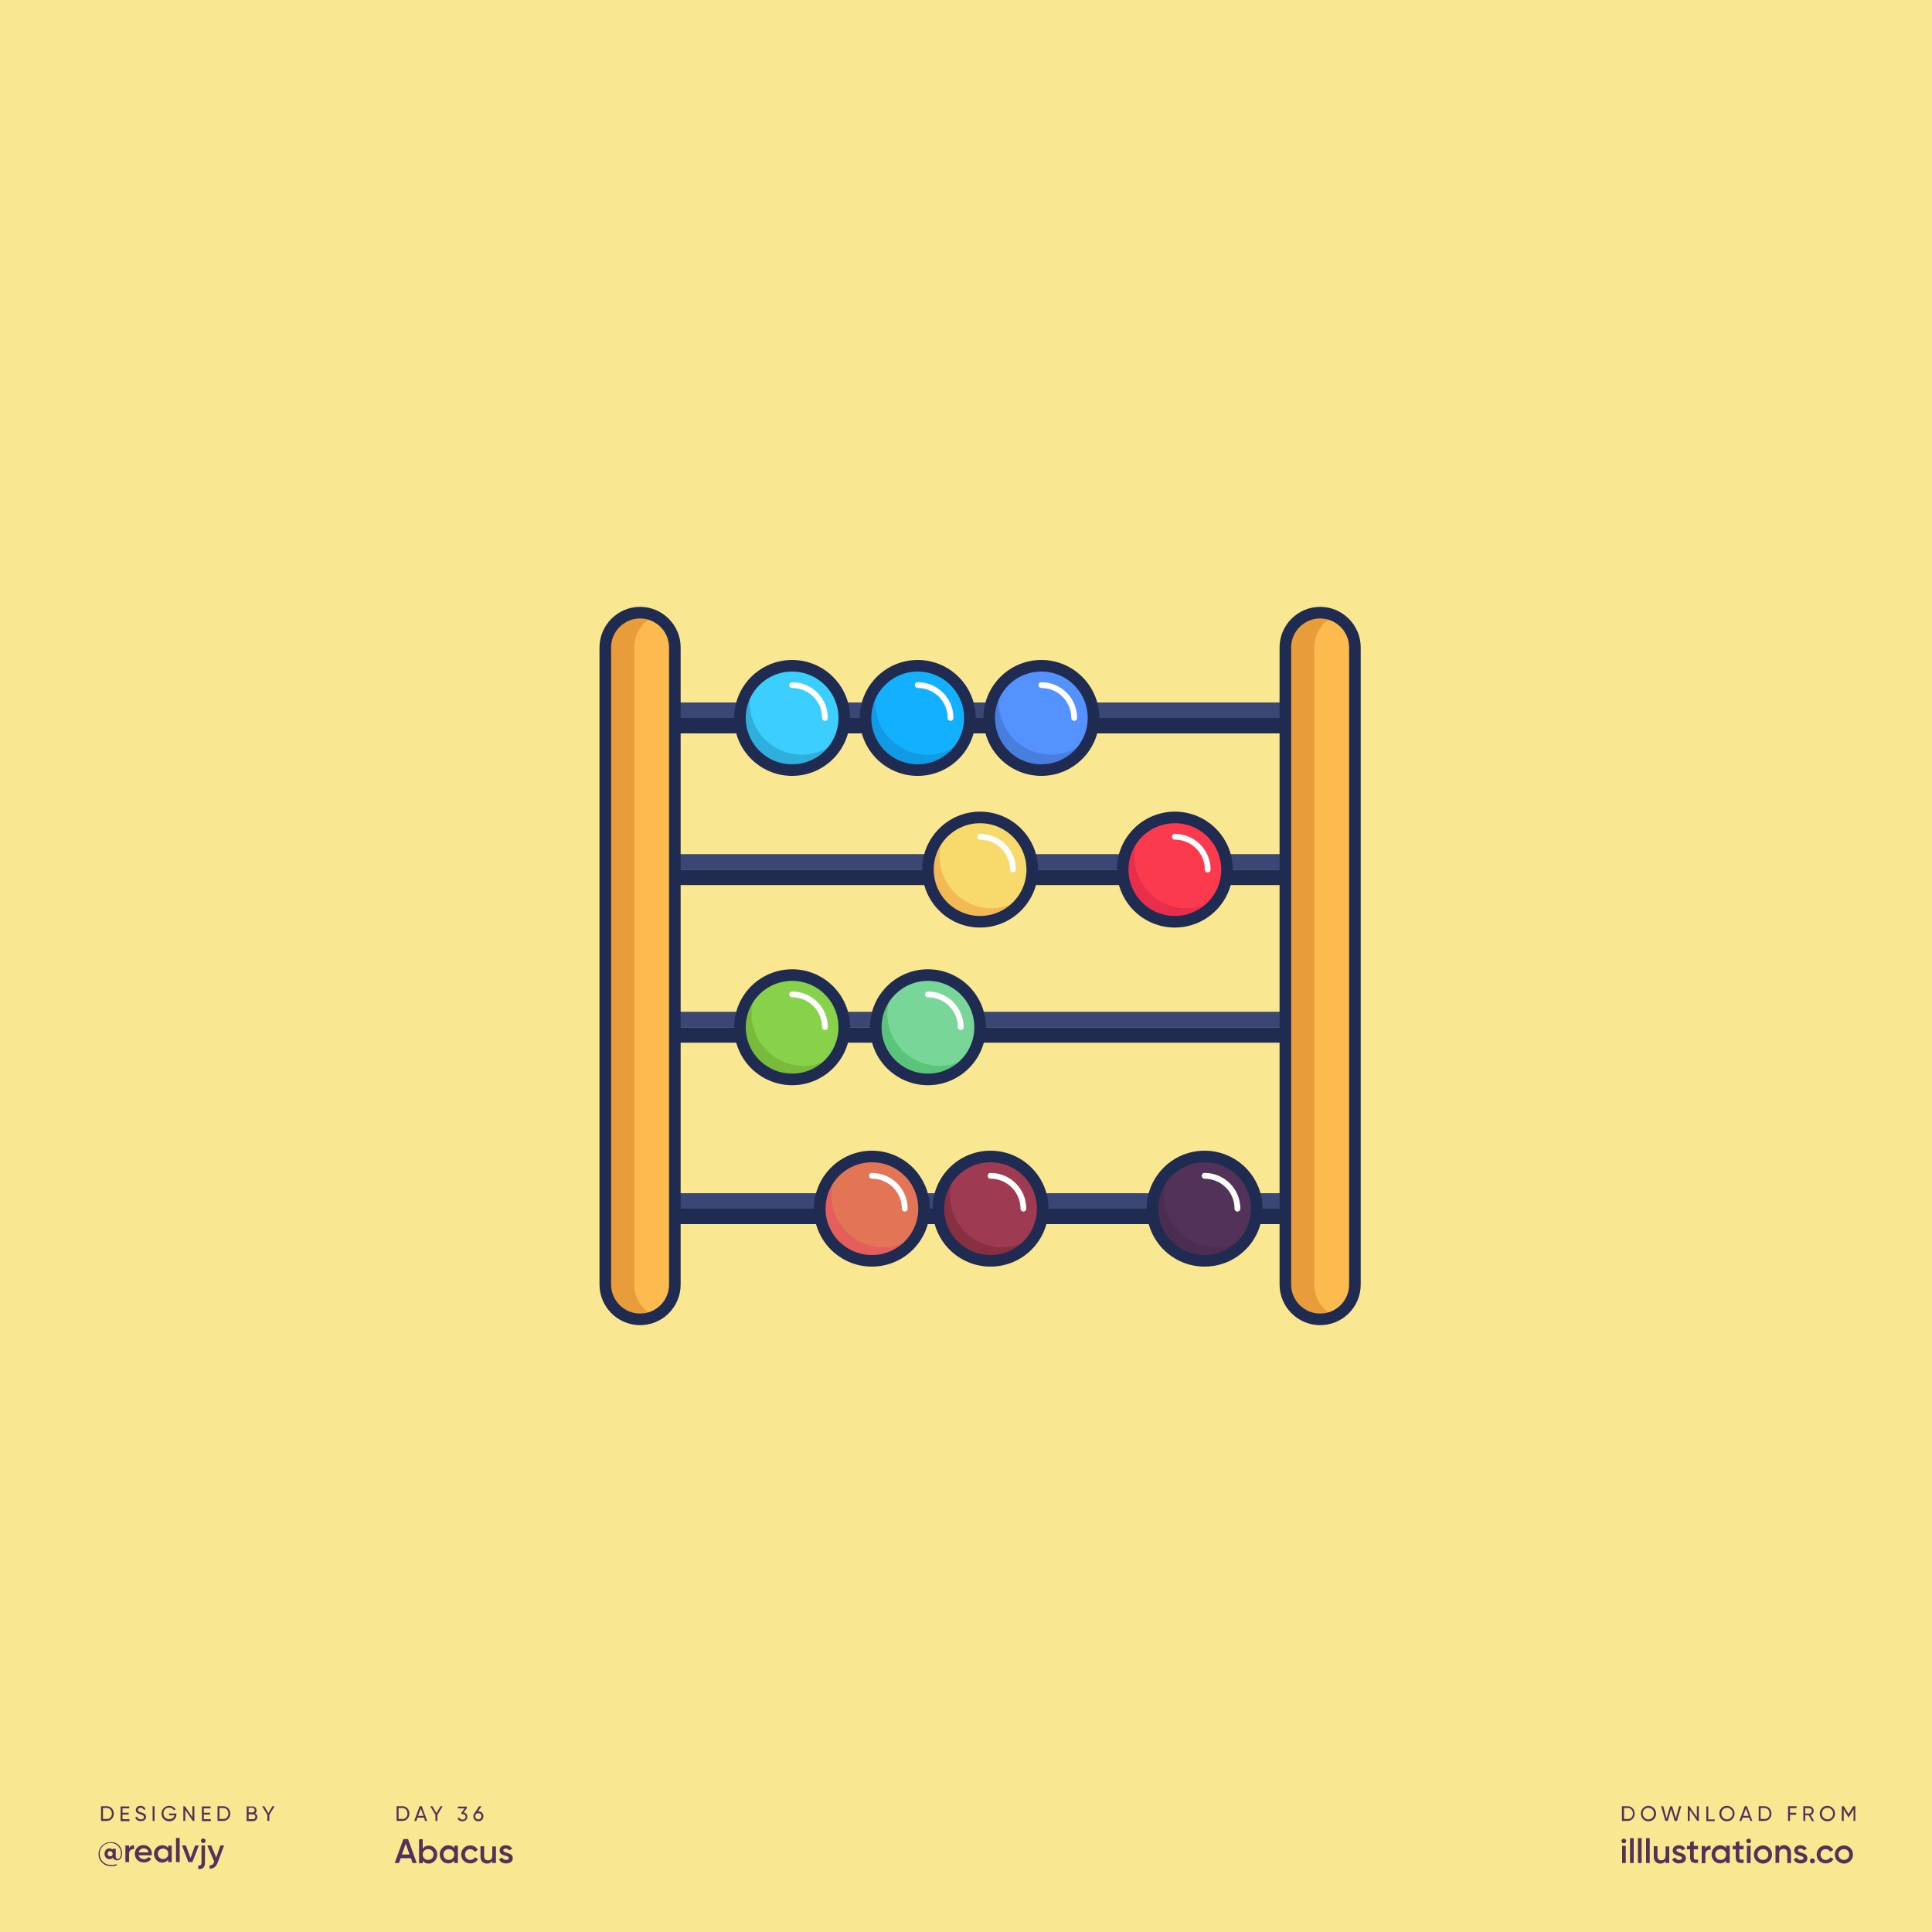 <svg version="1.1" id="Layer_1" xmlns="http://www.w3.org/2000/svg" x="0" y="0" viewBox="0 0 1000 1000" xml:space="preserve"><style>.st1{fill:#53325a}.st2{fill:#202b52}.st3{fill:#3a4775}.st17,.st6{fill:none;stroke:#202b52;stroke-width:6;stroke-linecap:round;stroke-linejoin:round;stroke-miterlimit:10}.st17{stroke:#fff;stroke-width:3}.st18{fill:#78d698}.st25{fill:#fdba4f}.st26{fill:#e89d3a}</style><path id="XMLID_14_" fill="#fae791" d="M0 0h1000v1000H0z"/><path class="st1" d="M63.2 959.2c0 2.5-1.2 3.7-2.6 3.7-1.1 0-1.9-.5-2.1-1.4-.4.5-1 .8-1.8.8-1.5 0-2.6-1.2-2.6-2.8 0-1.6 1.1-2.8 2.6-2.8.7 0 1.2.3 1.6.7v-.5h1.6v3.9c0 .8.3 1.4 1 1.4.9 0 1.7-.9 1.7-3 0-3-2.3-5.3-5.4-5.3-3.1 0-5.6 2.4-5.6 5.7 0 3.3 2.5 5.7 5.9 5.7 1.1 0 2.1-.2 2.9-.4v.6c-.8.3-1.7.4-2.9.4-3.7 0-6.5-2.6-6.5-6.2 0-3.4 2.7-6.2 6.2-6.2 3.9-.2 6 2.9 6 5.7zm-4.9.3c0-.8-.6-1.4-1.3-1.4-.8 0-1.3.5-1.3 1.4 0 .8.6 1.3 1.3 1.3.8.1 1.3-.5 1.3-1.3zM69.4 955.1v2c-1.2-.1-2.6.5-2.6 2.4v4.3h-1.9v-8.6h1.9v1.4c.5-1.1 1.5-1.5 2.6-1.5zM74.6 962.3c1 0 1.8-.5 2.2-1.1l1.5.9c-.8 1.2-2.1 1.9-3.8 1.9-2.8 0-4.7-1.9-4.7-4.5 0-2.5 1.8-4.5 4.5-4.5 2.6 0 4.3 2.1 4.3 4.5 0 .3 0 .5-.1.8h-6.8c.4 1.3 1.5 2 2.9 2zm2.3-3.5c-.3-1.5-1.3-2.1-2.5-2.1-1.4 0-2.3.8-2.6 2.1h5.1zM88.9 955.2v8.6H87v-1.2c-.7.9-1.7 1.5-3 1.5-2.3 0-4.3-2-4.3-4.5 0-2.6 1.9-4.5 4.3-4.5 1.3 0 2.3.5 3 1.4v-1.2h1.9zm-1.8 4.3c0-1.6-1.2-2.7-2.7-2.7-1.5 0-2.7 1.1-2.7 2.7s1.2 2.7 2.7 2.7c1.5.1 2.7-1.1 2.7-2.7zM91.1 951.3H93v12.5h-1.9v-12.5zM102.9 955.2l-3.3 8.6h-2.1l-3.3-8.6h2l2.4 6.5 2.4-6.5h1.9zM104.2 955.2h1.9v8.9c0 2.4-1.2 3.5-3.5 3.3v-1.8c1.1.1 1.7-.3 1.7-1.5v-8.9zm-.2-2.4c0-.7.5-1.2 1.2-1.2s1.2.5 1.2 1.2c0 .6-.5 1.2-1.2 1.2s-1.2-.6-1.2-1.2zM116 955.2l-3.3 8.8c-.8 2.2-2.2 3.3-4.2 3.2v-1.7c1.2.1 1.9-.5 2.3-1.7l.1-.2-3.6-8.4h2l2.6 6.2 2.2-6.2h1.9z"/><g><path class="st1" d="M211.9 938.7c0 2.1-1.5 3.8-3.6 3.8h-3v-7.6h3c2.1 0 3.6 1.7 3.6 3.8zm-1 0c0-1.6-1.1-2.9-2.6-2.9h-2v5.7h2c1.5.1 2.6-1.2 2.6-2.8zM219.5 940.8h-3.4l-.6 1.7h-1.1l2.8-7.6h1.1l2.8 7.6H220l-.5-1.7zm-.3-.9l-1.4-3.8-1.4 3.8h2.8zM226.4 939.4v3.1h-1v-3.1l-2.7-4.5h1.1l2.1 3.6 2.1-3.6h1.1l-2.7 4.5zM241.9 940.3c0 1.5-1.2 2.4-2.6 2.4-1.1 0-2.1-.5-2.5-1.5l.9-.5c.2.7.8 1.1 1.7 1.1.9 0 1.6-.5 1.6-1.4 0-.9-.7-1.4-1.6-1.4h-.3l-.4-.6 1.8-2.4H237v-.9h4.6v.9l-1.7 2.2c1.1 0 2 .8 2 2.1zM250.2 940.1c0 1.5-1.1 2.6-2.6 2.6s-2.6-1.1-2.6-2.6c0-.6.2-1.1.5-1.5l2.5-3.7h1.2l-1.8 2.7h.4c1.3-.1 2.4 1 2.4 2.5zm-1 0c0-1-.7-1.6-1.6-1.6-1 0-1.6.6-1.6 1.6s.7 1.6 1.6 1.6c.9 0 1.6-.7 1.6-1.6z"/></g><g><path class="st1" d="M58.9 938.7c0 2.1-1.5 3.8-3.6 3.8h-3v-7.6h3c2.1 0 3.6 1.7 3.6 3.8zm-1 0c0-1.6-1.1-2.9-2.6-2.9h-2v5.7h2c1.5.1 2.6-1.2 2.6-2.8zM67 941.6v1h-4.6V935h4.5v1h-3.5v2.3h3.2v.9h-3.2v2.4H67zM70 940.8l.9-.5c.3.8.9 1.4 2 1.4s1.6-.5 1.6-1.2c0-.8-.7-1-1.8-1.4-1.2-.4-2.4-.8-2.4-2.2 0-1.4 1.1-2.2 2.4-2.2 1.3 0 2.2.7 2.6 1.7l-.8.5c-.3-.7-.8-1.2-1.7-1.2-.8 0-1.4.4-1.4 1.1 0 .7.5 1 1.6 1.3 1.3.4 2.6.8 2.6 2.3 0 1.3-1.1 2.2-2.6 2.2-1.5.1-2.6-.7-3-1.8zM80 934.9v7.6h-1v-7.6h1zM91.3 939.2c0 1.9-1.4 3.5-3.7 3.5-2.4 0-4-1.8-4-4s1.7-4 4-4c1.4 0 2.7.8 3.3 1.8l-.9.5c-.4-.8-1.4-1.4-2.4-1.4-1.8 0-3 1.3-3 3s1.2 3 3 3c1.6 0 2.5-.9 2.7-2h-2.8v-.9h3.8v.5zM100.6 934.9v7.6h-.8l-3.9-5.7v5.7h-1v-7.6h.8l3.9 5.7v-5.7h1zM109.1 941.6v1h-4.6V935h4.5v1h-3.5v2.3h3.2v.9h-3.2v2.4h3.6zM119.2 938.7c0 2.1-1.5 3.8-3.6 3.8h-3v-7.6h3c2 0 3.6 1.7 3.6 3.8zm-1 0c0-1.6-1.1-2.9-2.6-2.9h-2v5.7h2c1.5.1 2.6-1.2 2.6-2.8zM133.2 940.4c0 1.2-1 2.2-2.2 2.2h-3.3V935h3c1.2 0 2.1.9 2.1 2.1 0 .7-.3 1.2-.8 1.6.7.2 1.2.8 1.2 1.7zm-4.5-4.6v2.3h2c.6 0 1.1-.5 1.1-1.2 0-.6-.5-1.2-1.1-1.2h-2zm3.5 4.5c0-.7-.5-1.2-1.2-1.2h-2.3v2.5h2.3c.7 0 1.2-.6 1.2-1.3zM139.4 939.4v3.1h-1v-3.1l-2.7-4.5h1.1l2.1 3.6 2.1-3.6h1.1l-2.7 4.5z"/></g><g><path class="st1" d="M212.7 961.8h-5.3l-.9 2.5h-2.2l4.5-12.4h2.4l4.5 12.4h-2.2l-.8-2.5zm-.7-1.9l-2-5.6-2 5.6h4zM226.3 959.9c0 2.6-2 4.7-4.4 4.7-1.4 0-2.4-.6-3.1-1.5v1.3h-1.9V952h1.9v4.8c.7-.9 1.7-1.5 3.1-1.5 2.4-.1 4.4 1.9 4.4 4.6zm-1.9 0c0-1.6-1.2-2.8-2.8-2.8-1.6 0-2.8 1.2-2.8 2.8 0 1.6 1.2 2.8 2.8 2.8 1.6 0 2.8-1.2 2.8-2.8zM237 955.4v8.9h-1.9V963c-.7.9-1.7 1.5-3.1 1.5-2.4 0-4.4-2-4.4-4.7 0-2.6 2-4.7 4.4-4.7 1.4 0 2.4.6 3.1 1.5v-1.3h1.9zm-1.9 4.5c0-1.6-1.2-2.8-2.8-2.8-1.6 0-2.8 1.2-2.8 2.8 0 1.6 1.2 2.8 2.8 2.8 1.6 0 2.8-1.2 2.8-2.8zM238.7 959.9c0-2.6 2-4.7 4.7-4.7 1.7 0 3.2.9 3.9 2.3l-1.6 1c-.4-.8-1.3-1.4-2.3-1.4-1.6 0-2.7 1.2-2.7 2.8 0 1.6 1.2 2.8 2.7 2.8 1.1 0 1.9-.5 2.4-1.4l1.6.9c-.7 1.4-2.2 2.3-4 2.3-2.7 0-4.7-2-4.7-4.6zM256.7 955.4v8.9h-1.9v-1.1c-.6.9-1.5 1.4-2.7 1.4-2 0-3.4-1.3-3.4-3.6v-5.4h1.9v5.2c0 1.3.8 2.1 2 2.1 1.3 0 2.2-.7 2.2-2.5v-4.7h1.9zM265.4 961.8c0 1.8-1.5 2.7-3.5 2.7-1.8 0-3-.8-3.6-2.1l1.6-1c.3.8 1 1.3 2 1.3.8 0 1.5-.3 1.5-1 0-1.6-4.8-.7-4.8-3.9 0-1.7 1.4-2.7 3.2-2.7 1.5 0 2.7.7 3.3 1.8l-1.6.9c-.3-.7-.9-1-1.7-1-.7 0-1.3.3-1.3.9.1 1.8 4.9.8 4.9 4.1z"/></g><g><path class="st1" d="M846.1 938.7c0 2.1-1.5 3.8-3.6 3.8h-3v-7.6h3c2.1 0 3.6 1.7 3.6 3.8zm-.9 0c0-1.6-1.1-2.9-2.6-2.9h-2v5.7h2c1.5.1 2.6-1.2 2.6-2.8zM849.3 938.7c0-2.2 1.7-4 3.9-4s4 1.8 4 4-1.7 4-4 4c-2.2 0-3.9-1.8-3.9-4zm6.8 0c0-1.7-1.3-3-2.9-3-1.7 0-2.9 1.3-2.9 3s1.3 3 2.9 3c1.7 0 2.9-1.3 2.9-3zM859.8 934.9h1.1l1.7 6.3 1.9-6.3h1l1.9 6.3 1.7-6.3h1.1l-2.2 7.6h-1.2l-1.8-6.1-1.8 6.1H862l-2.2-7.6zM879.3 934.9v7.6h-.8l-3.9-5.7v5.7h-1v-7.6h.8l3.9 5.7v-5.7h1zM887.5 941.6v1h-4.3V935h1v6.7h3.3zM889.9 938.7c0-2.2 1.7-4 3.9-4s4 1.8 4 4-1.7 4-4 4c-2.2 0-3.9-1.8-3.9-4zm6.9 0c0-1.7-1.3-3-2.9-3-1.7 0-2.9 1.3-2.9 3s1.3 3 2.9 3c1.6 0 2.9-1.3 2.9-3zM905.4 940.8H902l-.6 1.7h-1.1l2.8-7.6h1.1l2.8 7.6h-1l-.6-1.7zm-.3-.9l-1.4-3.8-1.4 3.8h2.8zM916.9 938.7c0 2.1-1.5 3.8-3.6 3.8h-3v-7.6h3c2.1 0 3.6 1.7 3.6 3.8zm-1 0c0-1.6-1.1-2.9-2.6-2.9h-2v5.7h2c1.6.1 2.6-1.2 2.6-2.8zM926.5 935.8v2.5h3.2v1h-3.2v3.2h-1v-7.6h4.4v1h-3.4zM936.2 939.6h-1.8v2.9h-1v-7.6h3c1.3 0 2.4 1.1 2.4 2.4 0 1-.7 1.9-1.6 2.2l1.8 3.1h-1.1l-1.7-3zm-1.8-.9h2c.8 0 1.4-.6 1.4-1.4 0-.8-.6-1.4-1.4-1.4h-2v2.8zM941.9 938.7c0-2.2 1.7-4 3.9-4s4 1.8 4 4-1.7 4-4 4c-2.2 0-3.9-1.8-3.9-4zm6.9 0c0-1.7-1.3-3-2.9-3-1.7 0-2.9 1.3-2.9 3s1.3 3 2.9 3c1.6 0 2.9-1.3 2.9-3zM960.4 942.5h-1v-6l-2.5 4.2h-.1l-2.5-4.1v5.9h-1v-7.6h1.1l2.4 4 2.4-4h1.1v7.6z"/></g><g><path class="st1" d="M839.3 952.9c0-.7.5-1.2 1.2-1.2s1.2.5 1.2 1.2-.5 1.2-1.2 1.2c-.6 0-1.2-.5-1.2-1.2zm.3 2.5h1.9v8.9h-1.9v-8.9zM843.7 951.4h1.9v12.9h-1.9v-12.9zM847.8 951.4h1.9v12.9h-1.9v-12.9zM852 951.4h1.9v12.9H852v-12.9zM864 955.4v8.9h-1.9v-1.1c-.6.9-1.5 1.4-2.7 1.4-2 0-3.4-1.3-3.4-3.6v-5.4h1.9v5.2c0 1.3.8 2.1 2 2.1 1.3 0 2.2-.7 2.2-2.5v-4.7h1.9zM872.6 961.8c0 1.8-1.5 2.7-3.5 2.7-1.8 0-3-.8-3.6-2.1l1.6-1c.3.8 1 1.3 2 1.3.8 0 1.5-.3 1.5-1 0-1.6-4.8-.7-4.8-3.9 0-1.7 1.4-2.7 3.2-2.7 1.5 0 2.7.7 3.3 1.8l-1.6.9c-.3-.7-.9-1-1.7-1-.7 0-1.3.3-1.3.9.2 1.8 4.9.8 4.9 4.1zM876.7 957.3v4.2c0 1.1.7 1.1 2.2 1v1.7c-2.9.4-4.1-.5-4.1-2.8v-4.2h-1.6v-1.8h1.6v-1.9l1.9-.6v2.5h2.2v1.8h-2.2zM885.4 955.3v2.1c-1.3-.1-2.7.5-2.7 2.5v4.5h-1.9v-8.9h1.9v1.5c.5-1.3 1.5-1.7 2.7-1.7zM895.3 955.4v8.9h-1.9V963c-.7.9-1.7 1.5-3.1 1.5-2.4 0-4.4-2-4.4-4.7 0-2.6 2-4.7 4.4-4.7 1.4 0 2.4.6 3.1 1.5v-1.3h1.9zm-1.9 4.5c0-1.6-1.2-2.8-2.8-2.8-1.6 0-2.8 1.2-2.8 2.8 0 1.6 1.2 2.8 2.8 2.8 1.6 0 2.8-1.2 2.8-2.8zM900.3 957.3v4.2c0 1.1.7 1.1 2.2 1v1.7c-2.9.4-4.1-.5-4.1-2.8v-4.2h-1.6v-1.8h1.6v-1.9l1.9-.6v2.5h2.2v1.8h-2.2zM903.9 952.9c0-.7.5-1.2 1.2-1.2s1.2.5 1.2 1.2-.5 1.2-1.2 1.2c-.6 0-1.2-.5-1.2-1.2zm.3 2.5h1.9v8.9h-1.9v-8.9zM907.8 959.9c0-2.6 2.1-4.7 4.7-4.7s4.7 2 4.7 4.7c0 2.6-2.1 4.7-4.7 4.7-2.6-.1-4.7-2.1-4.7-4.7zm7.5 0c0-1.6-1.2-2.8-2.8-2.8-1.6 0-2.8 1.2-2.8 2.8 0 1.6 1.2 2.8 2.8 2.8 1.6 0 2.8-1.2 2.8-2.8zM927 958.9v5.4h-1.9v-5.2c0-1.3-.8-2.1-2-2.1-1.3 0-2.2.7-2.2 2.5v4.7H919v-8.9h1.9v1.1c.6-.9 1.5-1.4 2.7-1.4 1.9.2 3.4 1.6 3.4 3.9zM935.5 961.8c0 1.8-1.5 2.7-3.5 2.7-1.8 0-3-.8-3.6-2.1l1.6-1c.3.8 1 1.3 2 1.3.8 0 1.5-.3 1.5-1 0-1.6-4.8-.7-4.8-3.9 0-1.7 1.4-2.7 3.2-2.7 1.5 0 2.7.7 3.3 1.8l-1.6.9c-.3-.7-.9-1-1.7-1-.7 0-1.3.3-1.3.9.1 1.8 4.9.8 4.9 4.1zM936.8 963.2c0-.7.6-1.3 1.3-1.3.7 0 1.3.6 1.3 1.3 0 .7-.6 1.3-1.3 1.3-.7 0-1.3-.6-1.3-1.3zM940.3 959.9c0-2.6 2-4.7 4.7-4.7 1.7 0 3.2.9 3.9 2.3l-1.6 1c-.4-.8-1.3-1.4-2.3-1.4-1.6 0-2.7 1.2-2.7 2.8 0 1.6 1.2 2.8 2.7 2.8 1.1 0 1.9-.5 2.4-1.4l1.6.9c-.7 1.4-2.2 2.3-4 2.3-2.7 0-4.7-2-4.7-4.6zM949.7 959.9c0-2.6 2.1-4.7 4.7-4.7s4.7 2 4.7 4.7c0 2.6-2.1 4.7-4.7 4.7-2.6-.1-4.7-2.1-4.7-4.7zm7.5 0c0-1.6-1.2-2.8-2.8-2.8s-2.8 1.2-2.8 2.8c0 1.6 1.2 2.8 2.8 2.8s2.8-1.2 2.8-2.8z"/></g><g><path id="XMLID_6_" class="st2" d="M348.3 371.6h318v8h-318z"/><path id="XMLID_9_" class="st3" d="M348.3 363.6h318v8h-318z"/><path id="XMLID_47_" class="st2" d="M348.3 450.1h318v8h-318z"/><path id="XMLID_15_" class="st3" d="M348.3 442.1h318v8h-318z"/><path id="XMLID_97_" class="st2" d="M348.3 531.7h318v8h-318z"/><path id="XMLID_55_" class="st3" d="M348.3 523.7h318v8h-318z"/><path id="XMLID_110_" class="st2" d="M348.3 625.6h318v8h-318z"/><path id="XMLID_18_" class="st3" d="M348.3 617.6h318v8h-318z"/><circle id="XMLID_21_" cx="410" cy="371.6" r="27" fill="#3bceff"/><path id="XMLID_74_" d="M415 390.6c-14.9 0-27-12.1-27-27 0-3.6.7-7 2-10.1-4.3 4.8-7 11.1-7 18.1 0 14.9 12.1 27 27 27 11.3 0 21-7 25-16.9-4.9 5.5-12 8.9-20 8.9z" fill="#2fafdc"/><circle id="XMLID_8_" class="st6" cx="410" cy="371.6" r="27"/><circle id="XMLID_23_" cx="475" cy="371.6" r="27" fill="#12b0ff"/><path id="XMLID_71_" d="M480 390.6c-14.9 0-27-12.1-27-27 0-3.6.7-7 2-10.1-4.3 4.8-7 11.1-7 18.1 0 14.9 12.1 27 27 27 11.3 0 21-7 25-16.9-4.9 5.5-12 8.9-20 8.9z" fill="#129be5"/><circle id="XMLID_10_" class="st6" cx="475" cy="371.6" r="27"/><circle id="XMLID_24_" cx="539" cy="371.6" r="27" fill="#5392ff"/><path id="XMLID_61_" d="M544 390.6c-14.9 0-27-12.1-27-27 0-3.6.7-7 2-10.1-4.3 4.8-7 11.1-7 18.1 0 14.9 12.1 27 27 27 11.3 0 21-7 25-16.9-4.9 5.5-12 8.9-20 8.9z" fill="#487fdf"/><circle id="XMLID_11_" class="st6" cx="539" cy="371.6" r="27"/><circle id="XMLID_25_" cx="507.3" cy="450.1" r="27" fill="#f8d96b"/><path id="XMLID_87_" d="M513.3 470.1c-14.9 0-27-12.1-27-27 0-5 1.4-9.8 3.8-13.8-6 5-9.8 12.4-9.8 20.8 0 14.9 12.1 27 27 27 9.9 0 18.5-5.3 23.2-13.2-4.6 3.9-10.6 6.2-17.2 6.2z" fill="#f2b955"/><circle id="XMLID_16_" class="st6" cx="507.3" cy="450.1" r="27"/><circle id="XMLID_26_" cx="608.1" cy="450.1" r="27" fill="#fc3a4d"/><path id="XMLID_84_" d="M614.1 470.1c-14.9 0-27-12.1-27-27 0-5 1.4-9.8 3.8-13.8-6 5-9.8 12.4-9.8 20.8 0 14.9 12.1 27 27 27 9.9 0 18.5-5.3 23.2-13.2-4.7 3.9-10.7 6.2-17.2 6.2z" fill="#e82e4a"/><circle id="XMLID_12_" class="st6" cx="608.1" cy="450.1" r="27"/><circle id="XMLID_28_" cx="410" cy="531.7" r="27" fill="#87d14b"/><path id="XMLID_101_" d="M416 551.7c-14.9 0-27-12.1-27-27 0-5 1.4-9.8 3.8-13.8-6 5-9.8 12.4-9.8 20.8 0 14.9 12.1 27 27 27 9.9 0 18.5-5.3 23.2-13.2-4.7 3.8-10.7 6.2-17.2 6.2z" fill="#79ba3a"/><path id="XMLID_113_" class="st17" d="M427 531.7c0-9.4-7.6-17-17-17"/><circle id="XMLID_17_" class="st6" cx="410" cy="531.7" r="27"/><circle id="XMLID_30_" class="st18" cx="480.3" cy="531.7" r="27"/><circle id="XMLID_89_" class="st18" cx="480.3" cy="531.7" r="27"/><path id="XMLID_98_" d="M486.3 551.7c-14.9 0-27-12.1-27-27 0-5 1.4-9.8 3.8-13.8-6 5-9.8 12.4-9.8 20.8 0 14.9 12.1 27 27 27 9.9 0 18.5-5.3 23.2-13.2-4.6 3.8-10.6 6.2-17.2 6.2z" fill="#5bc47b"/><path id="XMLID_67_" class="st17" d="M497.3 531.7c0-9.4-7.6-17-17-17"/><circle id="XMLID_13_" class="st6" cx="480.3" cy="531.7" r="27"/><circle id="XMLID_32_" cx="451.3" cy="625.6" r="27" fill="#e17555"/><path id="XMLID_116_" d="M457.3 645.6c-14.9 0-27-12.1-27-27 0-5 1.4-9.8 3.8-13.8-6 5-9.8 12.4-9.8 20.8 0 14.9 12.1 27 27 27 9.9 0 18.5-5.3 23.2-13.2-4.6 3.9-10.6 6.2-17.2 6.2z" fill="#e45e5b"/><path id="XMLID_122_" class="st17" d="M468.3 625.6c0-9.4-7.6-17-17-17"/><circle id="XMLID_20_" class="st6" cx="451.3" cy="625.6" r="27"/><circle id="XMLID_34_" cx="512.7" cy="625.6" r="27" fill="#9e3b53"/><path id="XMLID_96_" d="M518.7 645.6c-14.9 0-27-12.1-27-27 0-5 1.4-9.8 3.8-13.8-6 5-9.8 12.4-9.8 20.8 0 14.9 12.1 27 27 27 9.9 0 18.5-5.3 23.2-13.2-4.7 3.9-10.7 6.2-17.2 6.2z" fill="#883042"/><path id="XMLID_49_" class="st17" d="M529.7 625.6c0-9.4-7.6-17-17-17"/><circle id="XMLID_19_" class="st6" cx="512.7" cy="625.6" r="27"/><circle id="XMLID_37_" class="st1" cx="623.5" cy="625.6" r="27"/><path id="XMLID_60_" d="M629.5 645.6c-14.9 0-27-12.1-27-27 0-5 1.4-9.8 3.8-13.8-6 5-9.8 12.4-9.8 20.8 0 14.9 12.1 27 27 27 9.9 0 18.5-5.3 23.2-13.2-4.7 3.9-10.7 6.2-17.2 6.2z" fill="#4a2d51"/><path id="XMLID_35_" class="st17" d="M640.5 625.6c0-9.4-7.6-17-17-17"/><circle id="XMLID_22_" class="st6" cx="623.5" cy="625.6" r="27"/><path id="XMLID_42_" class="st25" d="M331.3 682.9c-9.9 0-18-8.1-18-18V335.1c0-9.9 8.1-18 18-18s18 8.1 18 18v329.8c0 9.9-8 18-18 18z"/><path id="XMLID_65_" class="st26" d="M328.3 664.9V335.1c0-7.3 4.3-13.5 10.5-16.3-2.3-1.1-4.8-1.7-7.5-1.7-9.9 0-18 8.1-18 18v329.8c0 9.9 8.1 18 18 18 2.7 0 5.2-.6 7.5-1.7-6.2-2.8-10.5-9-10.5-16.3z"/><path id="XMLID_40_" class="st25" d="M683.3 682.9c-9.9 0-18-8.1-18-18V335.1c0-9.9 8.1-18 18-18s18 8.1 18 18v329.8c0 9.9-8 18-18 18z"/><path id="XMLID_66_" class="st26" d="M680.3 664.9V335.1c0-7.3 4.3-13.5 10.5-16.3-2.3-1.1-4.8-1.7-7.5-1.7-9.9 0-18 8.1-18 18v329.8c0 9.9 8.1 18 18 18 2.7 0 5.2-.6 7.5-1.7-6.2-2.8-10.5-9-10.5-16.3z"/><path id="XMLID_1_" class="st6" d="M331.3 682.9c-9.9 0-18-8.1-18-18V335.1c0-9.9 8.1-18 18-18s18 8.1 18 18v329.8c0 9.9-8 18-18 18z"/><path id="XMLID_7_" class="st6" d="M683.3 682.9c-9.9 0-18-8.1-18-18V335.1c0-9.9 8.1-18 18-18s18 8.1 18 18v329.8c0 9.9-8 18-18 18z"/><path id="XMLID_111_" class="st17" d="M427 371.6c0-9.4-7.6-17-17-17"/><path id="XMLID_69_" class="st17" d="M492 371.6c0-9.4-7.6-17-17-17"/><path id="XMLID_39_" class="st17" d="M556 371.6c0-9.4-7.6-17-17-17"/><path id="XMLID_115_" class="st17" d="M524.3 450.1c0-9.4-7.6-17-17-17"/><path id="XMLID_36_" class="st17" d="M625.1 450.1c0-9.4-7.6-17-17-17"/></g></svg>
